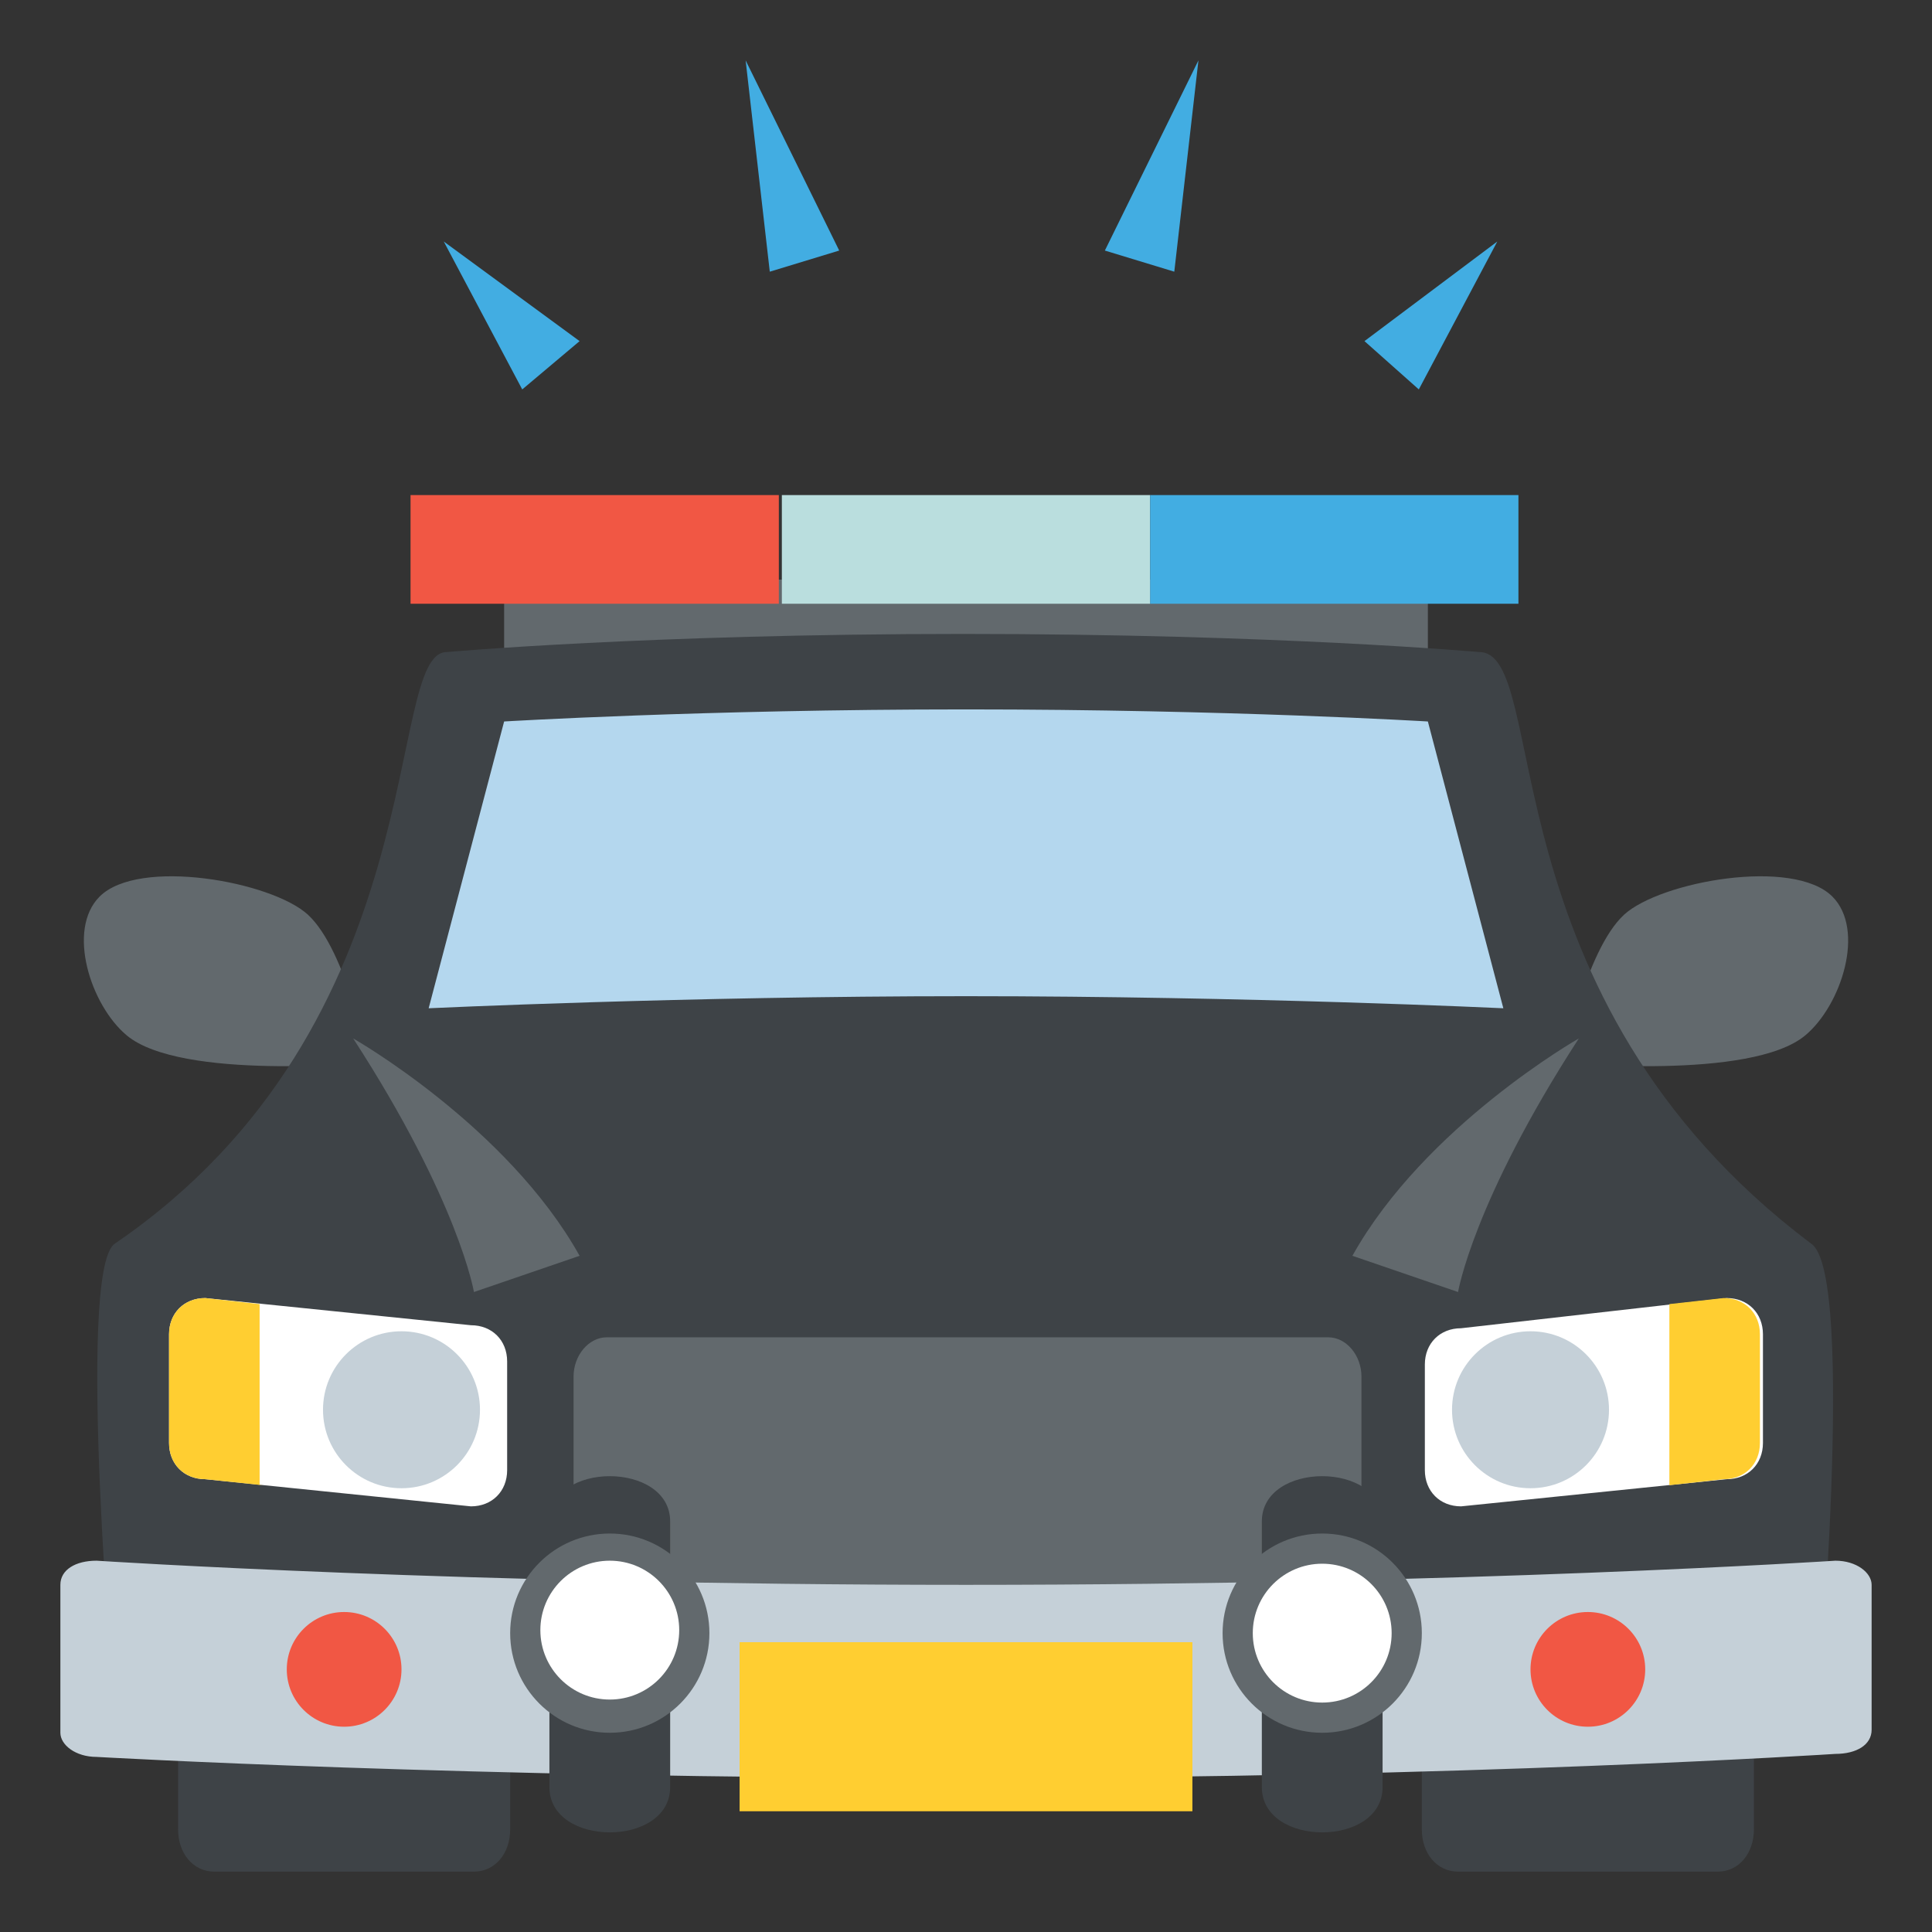 <svg xmlns="http://www.w3.org/2000/svg" viewBox="0 0 64 64" enable-background="new 0 0 64 64"><rect x="0" y="0" width="64" height="64" fill="#333333" stroke="none"/><g fill="#42ade2"><path d="m36.6 8.3l3.1-6.3-.8 7z"/><path d="M45.2 11.3 49.6 8 47 12.9z"/><path d="m27.8 8.3l-3.1-6.3.8 7z"/><path d="m19.2 11.3l-4.5-3.3 2.6 4.9z"/></g><path fill="#62696d" d="m16.7 19.2h30.6v2.4h-30.6z"/><path fill="#f15744" d="m13.6 16.4h12.2v3.6h-12.2z"/><path fill="#badede" d="m25.9 16.4h12.2v3.6h-12.2z"/><path fill="#42ade2" d="m38.1 16.4h12.2v3.6h-12.2z"/><g fill="#62696d"><path d="m12.2 35.2c0 0-6.2.6-8-.9-1.2-1-2-3.5-.9-4.6 1.3-1.3 5.7-.5 6.9.6 1.3 1.2 2 4.9 2 4.9"/><path d="m51.8 35.2c0 0 6.2.6 8-.9 1.2-1 2-3.5.9-4.6-1.3-1.3-5.7-.5-6.9.6-1.3 1.2-2 4.9-2 4.9"/></g><path d="m60.2 56.7h-56.4c0 0-1.3-14.6 0-15.5 10.7-7.3 8.9-19.6 11-19.6 0 0 6.7-.6 17.1-.6 10.4 0 17.1.6 17.1.6 2.4 0 .1 11.4 11 19.6 1.5 1 .2 15.5.2 15.5" fill="#3e4347"/><path d="m45.1 45.6c0-.7-.5-1.3-1.1-1.3h-23.9c-.6 0-1.1.6-1.1 1.3v7.1h26.1v-7.1" fill="#62696d"/><path d="m16.8 48.7c0 .7-.5 1.2-1.2 1.2l-8.8-.9c-.7 0-1.2-.5-1.2-1.2v-3.6c0-.7.5-1.2 1.2-1.2l8.8.9c.7 0 1.2.5 1.2 1.2v3.6" fill="#fff"/><path d="m8.7 49.2l-1.9-.2c-.7 0-1.2-.5-1.2-1.2v-3.6c0-.7.5-1.2 1.2-1.2l1.8.2v6z" fill="#ffce31"/><path d="m47.2 48.7c0 .7.5 1.2 1.2 1.2l8.8-.9c.7 0 1.2-.5 1.2-1.2v-3.6c0-.7-.5-1.2-1.2-1.2l-8.8 1c-.7 0-1.2.5-1.2 1.2v3.5" fill="#fff"/><path d="m55.3 49.2l1.8-.2c.7 0 1.2-.5 1.2-1.2v-3.6c0-.7-.5-1.2-1.2-1.2l-1.8.2v6" fill="#ffce31"/><g fill="#62696d"><path d="m11.7 34.4c0 0 5.1 2.9 7.5 7.2l-3.5 1.2c0 0-.5-3-4-8.4"/><path d="m52.3 34.4c0 0-5.1 2.9-7.5 7.2l3.5 1.2c0 0 .5-3 4-8.4"/></g><g fill="#3e4347"><path d="m16.9 60.6c0 .8-.5 1.4-1.2 1.4h-8.6c-.7 0-1.2-.6-1.2-1.4v-2.7h11v2.7"/><path d="m58.1 60.6c0 .8-.5 1.4-1.2 1.4h-8.6c-.7 0-1.2-.6-1.2-1.4v-2.7h11v2.7"/></g><path d="m62 57.3c0 .5-.5.8-1.2.8 0 0-12.2.8-28.8.8s-28.8-.7-28.8-.7c-.7 0-1.2-.4-1.2-.8v-4.9c0-.5.5-.8 1.2-.8 0 0 12.2.8 28.8.8s28.8-.8 28.8-.8c.7 0 1.2.4 1.2.8 0-.1 0 4.8 0 4.8" fill="#c5d0d8"/><g fill="#f15744"><ellipse cx="11.4" cy="55.3" rx="1.9" ry="1.9"/><ellipse cx="52.6" cy="55.3" rx="1.9" ry="1.9"/></g><path d="m49.8 33.4c0 0-8.4-.4-17.8-.4-9.3 0-17.8.4-17.8.4l2.5-9.5c0 0 6.6-.4 15.3-.4 8.7 0 15.3.4 15.3.4l2.5 9.5" fill="#b4d7ee"/><path fill="#ffce31" d="m24.5 54.4h15v5.6h-15z"/><g fill="#3e4347"><path d="m22.2 59.2c0 2-4 2-4 0v-8.8c0-2 4-2 4 0v8.8"/><path d="m45.8 59.2c0 2-4 2-4 0v-8.8c0-2 4-2 4 0v8.8"/></g><circle cx="43.8" cy="54.1" r="3.3" fill="#62696d"/><circle cx="43.8" cy="54.1" r="2.3" fill="#fff"/><circle cx="20.2" cy="54.1" r="3.3" fill="#62696d"/><circle cx="20.2" cy="54" r="2.3" fill="#fff"/><g fill="#c5d0d8"><circle cx="13.3" cy="46.7" r="2.6"/><circle cx="50.7" cy="46.7" r="2.6"/></g></svg>